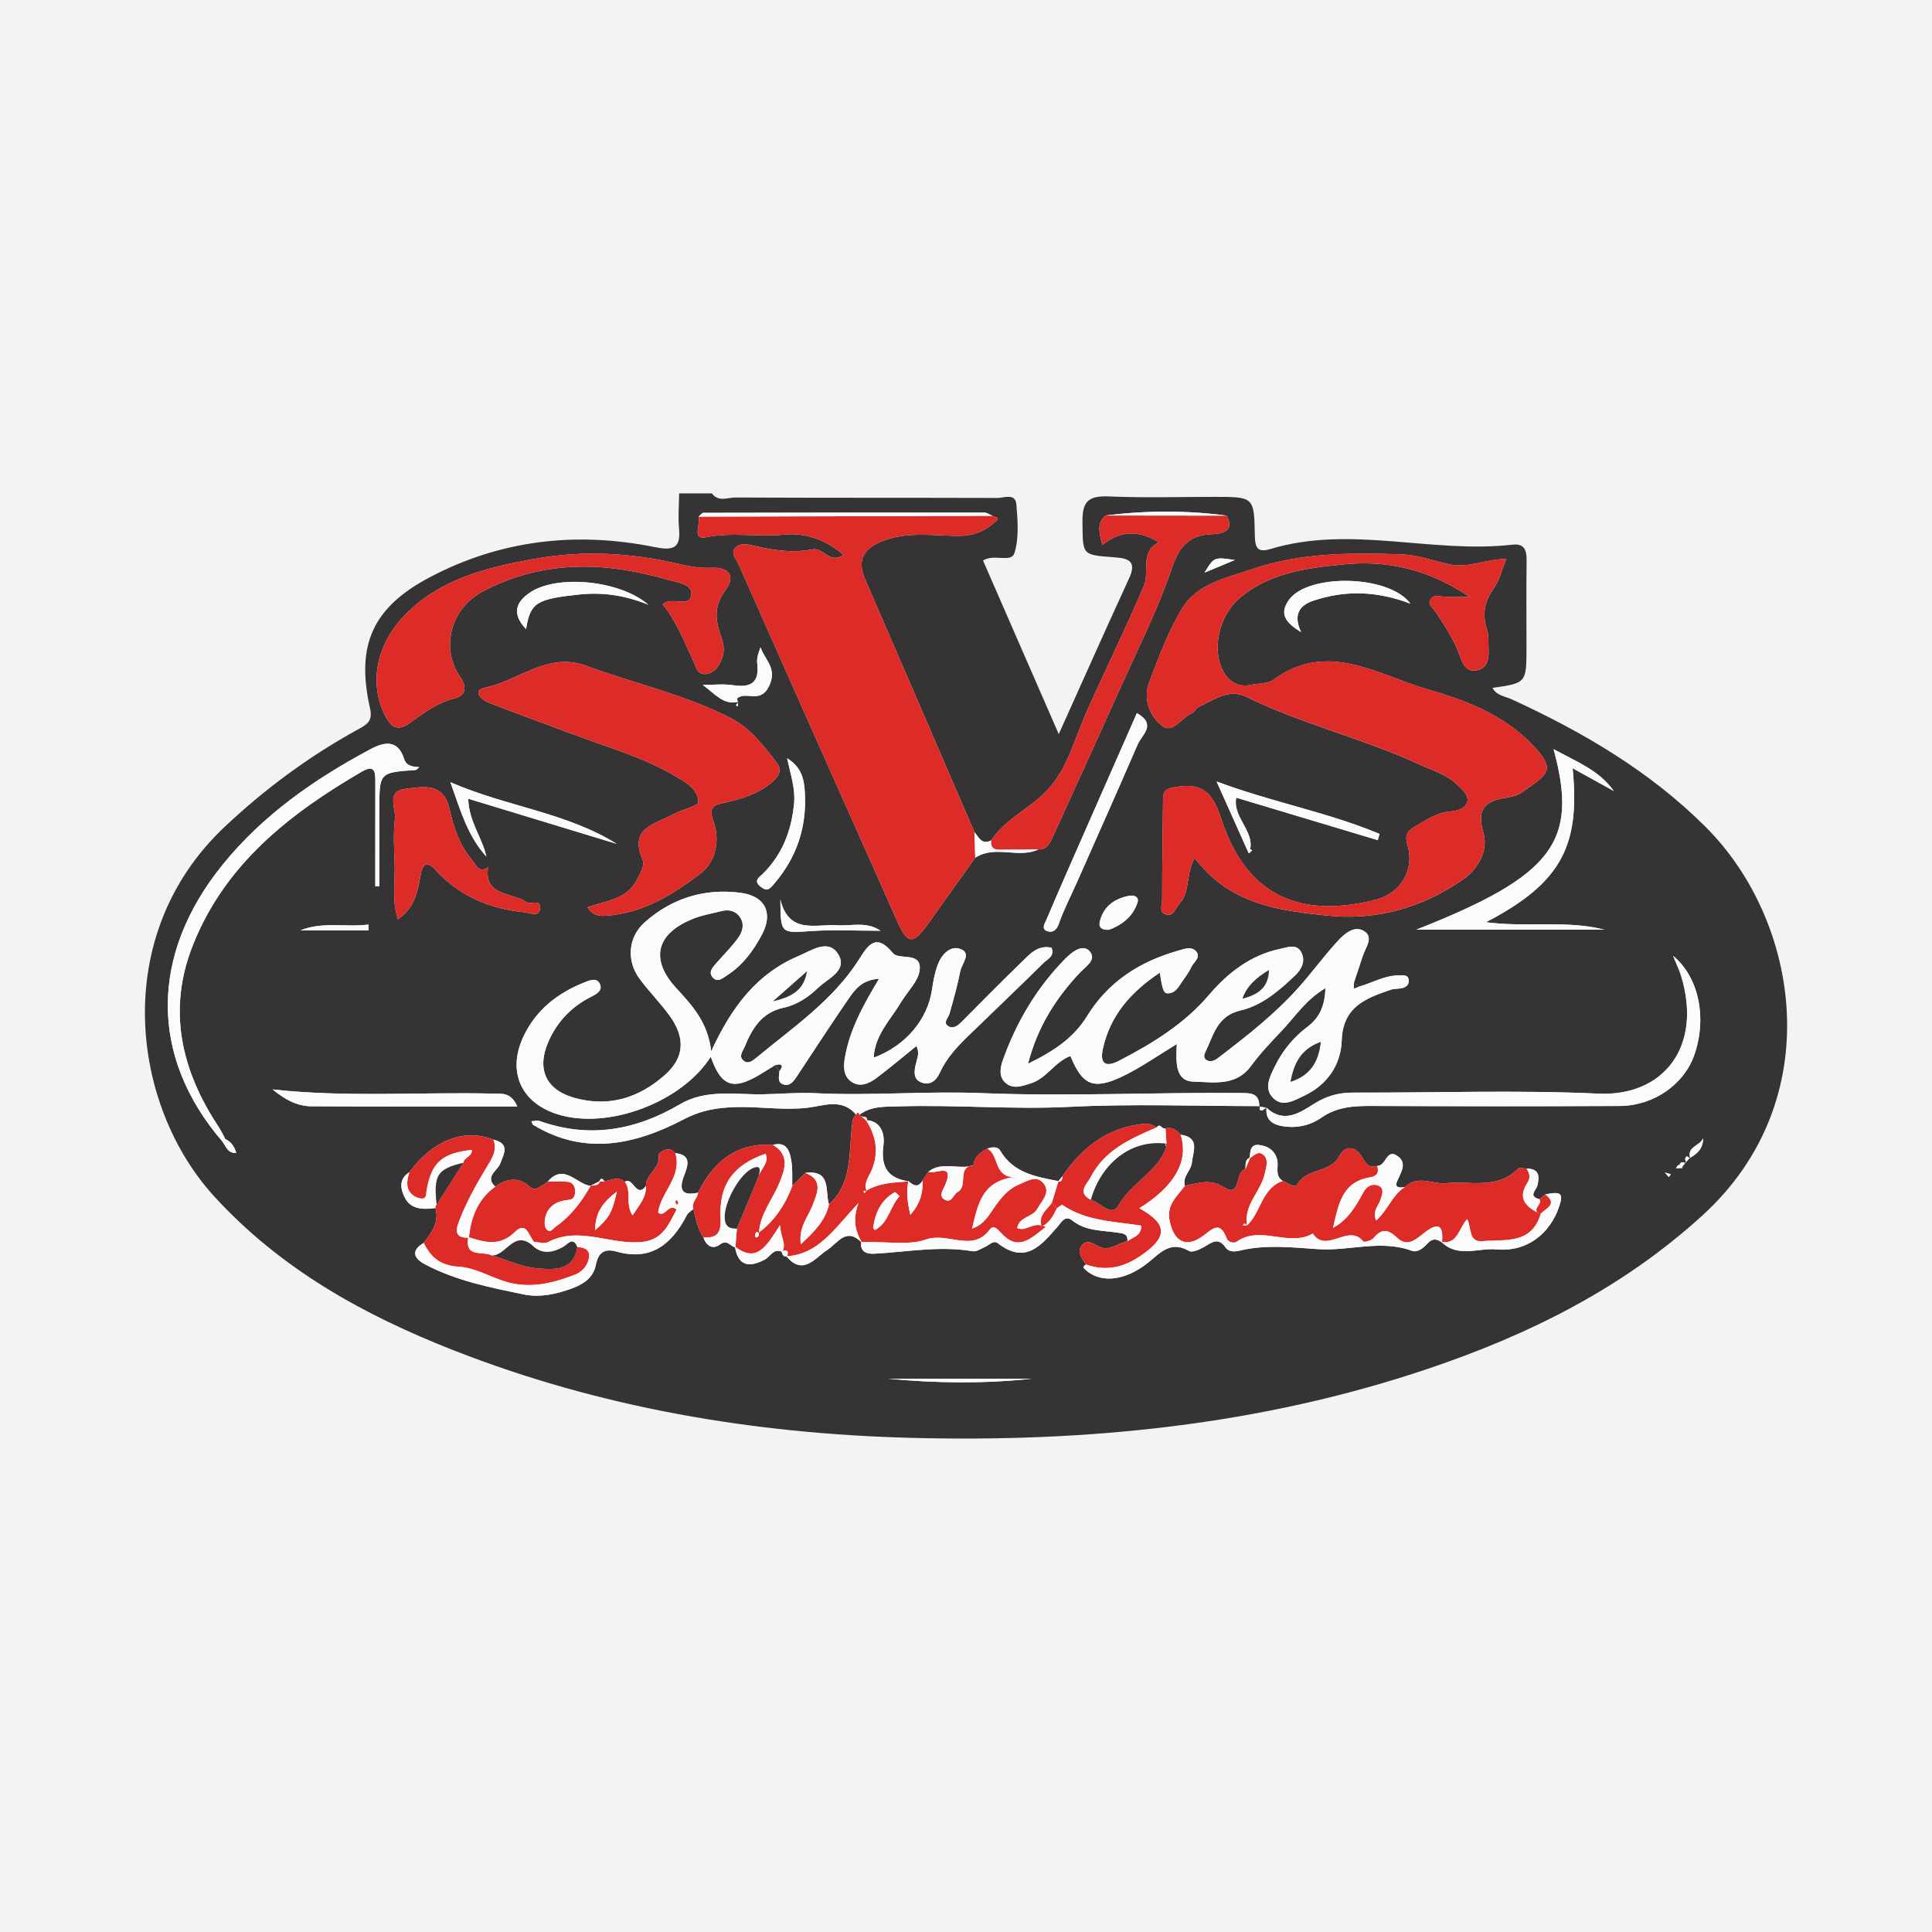 <?xml version="1.0" encoding="utf-8"?>
<!-- Generator: Adobe Illustrator 17.0.0, SVG Export Plug-In . SVG Version: 6.00 Build 0)  -->
<!DOCTYPE svg PUBLIC "-//W3C//DTD SVG 1.1//EN" "http://www.w3.org/Graphics/SVG/1.1/DTD/svg11.dtd">
<svg version="1.1" id="Layer_1" xmlns="http://www.w3.org/2000/svg" xmlns:xlink="http://www.w3.org/1999/xlink" x="0px" y="0px"
	 width="200px" height="200px" viewBox="0 0 200 200" enable-background="new 0 0 200 200" xml:space="preserve">
<rect fill="#F3F3F3" width="200" height="200"/>
<g>
	<path fill="#353334" d="M70.305,51.078c1.13,0,2.261,0,3.391,0c0.672,0.917,1.637,0.419,2.44,0.423
		c9.039,0.043,18.078,0.017,27.117,0.046c0.7,0.002,1.864-0.543,1.963,0.69c0.135,1.667,0.283,3.46-0.198,5.005
		c-0.333,1.069-2.082,0.045-3.256,0.781c2.538,5.817,5.077,11.639,7.84,17.973c2.595-5.761,4.91-10.973,7.293-16.154
		c0.842-1.83-0.178-2.054-1.592-2.156c-3.383-0.243-3.195-0.261-3.247-3.683c-0.034-2.234,0.758-2.697,2.791-2.611
		c3.625,0.154,7.262,0.043,10.894,0.043c4.043,0,4.086-0.001,4.157,3.942c0.021,1.181,0.179,1.892,1.571,1.469
		c8.321-2.528,16.745,0.493,25.096-0.462c1.223-0.14,1.483,0.551,1.469,1.621c-0.04,2.986-0.013,5.972-0.013,8.958
		c0,3.746,0,3.746-3.522,4.247c0.441,0.812,1.312,0.868,1.996,1.183c7.363,3.389,14.263,7.414,20.078,13.216
		c9.765,9.744,12.737,28.273-0.304,40.18c-8.304,7.582-17.992,12.378-28.442,15.904c-17.402,5.872-35.405,7.635-53.639,7.149
		c-16.208-0.432-32.058-3.111-47.232-9.06c-9.312-3.651-17.913-8.416-24.782-15.934c-8.629-9.443-10.834-27.01,1.067-38.239
		c4.206-3.968,8.774-7.327,13.812-10.097c0.879-0.483,1.559-0.825,1.256-2.167c-1.478-6.544,0.234-10.444,6.168-13.58
		C51.8,55.897,59.627,55,67.712,56.623c1.845,0.37,2.793,0.261,2.581-1.922C70.178,53.505,70.293,52.286,70.305,51.078z
		 M174.537,120.41c-0.172-0.029-0.407-0.142-0.504-0.07c-0.333,0.248-0.042,0.444,0.122,0.637c-0.049-0.227-0.119-0.461-0.415-0.357
		c-0.105,0.037-0.161,0.213-0.24,0.326c0.189-0.011,0.378-0.022,0.556-0.042c0.138-0.181,0.275-0.363,0.41-0.546
		c0.156-0.165,0.312-0.33,0.469-0.495c0.801-0.434,1.388-1.019,1.363-2.027c-0.289,0.794-1.72,0.838-1.318,2.091
		c-0.173-0.021-0.326-0.429-0.504-0.062C174.409,120.004,174.512,120.226,174.537,120.41z M172.321,121.367
		c0.004-0.006,0.007-0.013,0.009-0.015c0.139,0.167,0.279,0.334,0.418,0.502c0.072-0.095,0.145-0.191,0.217-0.286
		C172.75,121.5,172.535,121.434,172.321,121.367z M62.029,122.309l0.073-0.05c-0.342,0.178-0.684,0.355-1.026,0.533l0.057-0.025
		c-1.472-0.185-2.734-2.391-4.426-0.459c0,0,0.063-0.042,0.063-0.042c-0.135,0.11-0.271,0.22-0.406,0.33
		c-0.523,0.153-0.828,0.885-1.636,0.16c-1.026-0.921-2.325-0.779-3.461,0.087c-1.119-1.059,0.222-1.629,0.51-2.381
		c0.402-1.048,1.03-2.066-0.694-2.484c-3.01-1.211-6.291,0.061-8.708,3.378c-1.168,0.708-0.884,1.825-0.45,2.658
		c0.637,1.221,1.929,1.205,3.156,1.039c0.409,1.48-0.406,2.547-1.22,3.614c-1.432,0.85-0.947,1.643,0.162,2.229
		c3.196,1.69,6.716,2.387,10.209,3.104c1.683,0.345,3.372-0.03,4.979-0.625c1.172-0.434,2.203-1.087,2.468-2.421
		c0.252-1.265,0.85-1.756,2.166-1.386c3.572,1.005,5.719-0.794,7.252-3.769c0.136-0.264,0.45-0.438,0.681-0.653
		c0.244,1.021,0.428,2.063,1.04,2.955c0.302,0.895,0.98,1.278,1.716,0.724c0.777-0.586,1.067,0.245,1.597,0.291l-0.053-0.078
		c0.325,2.059,1.499,2.192,3.089,1.354c0.584-0.308,0.9-1.21,1.802-0.801l-0.045-0.057c0.038,0.319,0.154,0.562,0.534,0.548
		l-0.047-0.033c1.721,2.066,2.957,0.169,4.19-0.629c1.161-0.751,1.974-2.426,3.611-0.79c0,0-0.06-0.045-0.06-0.045
		c-0.136,1.09,0.682,1.235,1.388,1.196c3.382-0.185,6.746-0.838,10.157-0.252c0.4,0.069,0.882-0.284,1.313-0.472
		c0.423-0.185,0.837-0.713,1.302-0.351c2.879,2.243,4.508,0.174,6.188-1.745c0.412-0.47,0.763-1.213,1.525-0.604
		c1.361,1.087,3.007,0.998,4.578,1.233c0.559,0.084,1.179,0.062,1.106,0.905c-0.979,0.166-1.861,1.082-2.907,0.561
		c-0.681-0.34-1.354-0.841-1.879-0.05c-0.432,0.651,0.118,1.317,0.505,1.899c-0.068,0.044-0.15,0.075-0.199,0.134
		c-0.042,0.051-0.084,0.168-0.059,0.196c1.452,1.621,4.148,1.516,6.69-0.536c1.314-1.06,2.332-2.29,4.232-1.199
		c0.336,0.193,1.092-0.152,1.557-0.419c0.787-0.452,1.457-1.055,2.22,0.056c0.359,0.523,0.997,0.437,1.564,0.304
		c2.651-0.624,5.407-0.305,8-0.13c3.247,0.219,6.501-1.019,9.713,0.168c0.615,0.227,1.227-0.317,1.667-0.792
		c0.497-0.537,0.958-0.434,1.461-0.064l-0.043-0.047c1.693,1.655,3.798,0.586,5.687,0.76c3.115,0.286,5.55-1.592,6.507-4.502
		c0.428-1.302,0.156-1.524-1.46-1.189c-0.202,0.164-0.404,0.328-0.605,0.493c-1.197-0.303-0.334-0.922-0.21-1.416
		c0.248-0.989,0.164-1.749-1.118-1.754c-0.305,0.001-0.745-0.131-0.893,0.022c-2.126,2.189-5.014,1.229-7.472,1.492
		c-1.344,0.143-2.871-0.901-4.233,0.401c-0.487,0.078-1.117,0.127-0.805-0.603c0.412-0.961,1.128-1.946-0.075-2.684
		c-1.035-0.635-1.089,1.129-1.991,1.097c-0.923,0.275-1.218-0.338-1.623-1.002c-0.68-1.114-1.744-1.083-2.285-0.034
		c-0.941,1.827-3.366,1.216-4.349,2.943c-0.272,0.479-1.005-0.165-1.512-0.35c-0.866-0.549-0.409-1.437-0.573-2.169
		c-0.222-0.988-1.018-1.48-1.921-1.558c-0.896-0.077-0.885,0.731-0.924,1.378l0.049-0.076c-0.599,0.226-0.452,0.76-0.502,1.213
		c-1.115,0.236-0.418,2.999-2.182,1.884c-1.518-0.96-2.721-0.423-4.087-0.172c-0.274-0.962,0.653-1.567,0.729-2.391
		c0.104-1.121,0.895-2.61-1.163-2.894c-0.404-0.505-0.892-0.809-1.571-0.662c-0.325,0.192-0.544-0.615-0.903-0.095
		c-0.41-0.234-0.778-0.43-1.325-0.376c-3.756,0.367-6.387,2.438-8.442,5.426c-0.148,0.187-0.297,0.373-0.445,0.56
		c0,0,0.041-0.049,0.041-0.049c-2.332-0.451-4.681-0.837-6.046-3.179c-0.238-0.409-0.837-0.364-1.313-0.186
		c-0.735,0.37-1.351,0.84-1.452,1.74c-1.516,0.482-3.233-0.472-4.659,0.651c-0.2,0.303-0.399,0.607-0.599,0.91
		c-0.468,0.8-0.969,0.524-1.477,0.046l0.055,0.043c-2.238-0.326-2.927-1.536-2.625-3.791c0.125-0.93-0.131-2.468-1.807-2.546
		l0.073,0.066c0.109-0.507-0.327-0.367-0.558-0.471c-0.098-0.008-0.166-0.058-0.204-0.148c1.212-0.928,2.675-0.831,4.054-0.874
		c5.898-0.182,11.785,0.347,17.703,0.05c6.547-0.329,13.124-0.076,19.688-0.076c0.074,0.152-0.143,0.493,0.237,0.433
		c0.168-0.026,0.312-0.203,0.466-0.311c-0.12,1.116,0.396,1.701,1.485,1.92c1.518,0.305,2.998-0.011,4.166-0.829
		c1.655-1.158,3.396-1.236,5.27-1.228c8.545,0.034,17.091,0.044,25.636,0.001c3.51-0.018,6.636-2.214,7.706-5.226
		c1.345-3.785,0.544-8.069-2.179-10.319c0.356,0.874,0.634,1.432,0.816,2.021c2.285,7.378-1.811,12.559-8.538,12.248
		c-8.447-0.39-16.925-0.079-25.39-0.108c-1.5-0.005-2.772,0.35-4.074,1.173c-1.465,0.927-3.134,2.06-4.906,0.403
		c-0.248-0.043-0.496-0.086-0.744-0.129c0.021-1.417-0.892-1.396-1.961-1.406c-8.932-0.078-17.86,0.372-26.797,0.013
		c-5.734-0.23-11.479,0.293-17.227,0.006c-1.8-0.09-3.635,0.089-5.438,0.116c-2.819,0.041-5.861-0.549-8.526,1.02
		c-4.612,2.714-9.423,3.583-14.574,1.737c-0.223-0.08-0.509,0.016-0.83,0.033c0.112,0.233,0.126,0.334,0.18,0.367
		c5.323,3.228,10.541,2.077,15.605-0.571c1.789-0.935,3.467-1.221,5.48-1.266c2.44-0.054,4.861,0.356,7.338,0.07
		c1.563-0.18,3.58-1.04,5.005,0.719c-0.4,0.361-0.375,0.852-0.43,1.331c-0.32,2.792,0.025,5.786-2.375,7.959
		c-0.424-1.377,0.29-3.603-2.435-3.264c-0.453,0.452-0.906,0.903-1.359,1.355c-0.024-0.863,0.045-1.742-0.096-2.586
		c-0.169-1.004-0.459-2.047-1.907-1.673c-3.796-0.244-6.153,1.762-7.753,4.954c-1.696,0.373-2.006-0.308-1.435-1.796
		c0.382-0.995,0.807-2.111-0.926-2.301c-0.719-0.932-1.753,0.048-1.727,0.196c0.242,1.393-1.35,1.978-1.304,3.22
		c-1.03,1.315-1.312-1.011-2.187-0.449c-0.693-0.605-1.41-0.18-2.12-0.049C62.371,121.96,62.191,121.92,62.029,122.309z
		 M76.395,72.65c0.148,0.163-0.482,0.304-0.014,0.477c0.005-0.158,0.01-0.315,0.015-0.473c-0.029-0.075-0.071-0.148-0.084-0.226
		c-0.009-0.055,0.001-0.144,0.038-0.172c0.931-0.704,2.354,0.599,3.242-1.189c0.936-1.884-0.433-2.743-0.858-4.054
		c-0.215,0.552-0.411,1.108-0.347,1.632c0.244,1.977-0.604,2.578-2.486,2.289c-1.028-0.158-2.1-0.028-3.152-0.028
		C73.967,71.771,74.869,73.022,76.395,72.65z M129.277,88.352c0.117-0.109,0.234-0.218,0.352-0.327
		c-0.068-0.04-0.135-0.079-0.203-0.119c-0.048,0.153-0.096,0.306-0.144,0.458c0.883-2.183-1.715-3.605-1.309-5.79
		c4.938,1.483,9.796,2.942,14.655,4.4c0.06-0.215,0.121-0.43,0.181-0.646c-5.368-2.251-11.123-3.276-16.869-5.43
		C127.183,83.674,128.231,86.014,129.277,88.352z M50.599,89.73c-1.035,0.746-1.277-0.154-1.786-0.765
		c-1.267-1.522-1.862-3.352-2.275-5.186c-0.635-2.816-2.699-2.342-4.537-2.124c-2.093,0.249-0.987,2.02-1.115,3.103
		c-0.178,1.513-0.096,3.064-0.032,4.595c0.078,1.877-0.318,3.796,0.335,5.816c1.694-1.163,2.046-2.795,2.32-4.432
		c0.197-1.177,0.565-1.776,1.594-0.658c2.472,2.684,5.557,3.989,9.143,4.356c0.644,0.066,1.485,0.49,1.637-0.252
		c0.249-1.212-0.982-0.508-1.387-0.795c-1.472-1.046-4.486-0.549-3.957-3.713L50.599,89.73z M22.993,118.136
		c0.394,0.47,0.528,1.266,1.467,1.219c-0.215-0.701-0.546-1.171-1.134-1.435c-0.226-0.418-0.422-0.857-0.684-1.252
		c-3.879-5.844-5.339-12.088-2.684-18.801c3.321-8.399,10.01-13.633,17.523-18.001c1.427-0.83,1.375,0.248,1.374,1.194
		c-0.006,3.564-0.002,7.129-0.002,10.693c0.139-0.001,0.277-0.002,0.416-0.002c0-2.651,0-5.301,0-7.952c0-3.83,0-3.828,3.743-4.088
		c0.122-0.008,0.232-0.177,0.385-0.3c-0.68-0.043-1.325-0.099-1.565-0.858c-0.652-2.056-2.105-1.732-3.464-1.006
		c-5.803,3.099-11.155,6.811-15.334,11.983C15.487,98.87,15.491,109.39,22.993,118.136z M102.597,87.002
		c-0.964,0.498-1.27-0.329-1.724-0.857c-1.581-3.661-3.16-7.323-4.742-10.983c-2.191-5.067-4.38-10.135-6.577-15.2
		c-0.94-2.166,0.031-3.322,2.026-4.037c2.517-0.901,5.11-0.462,7.665-0.451c1.583,0.007,2.813-0.54,3.885-1.552
		c0.445-0.421-0.218-0.365-0.383-0.522c-0.279-0.116-0.557-0.332-0.836-0.333c-9.7-0.011-19.401-0.003-29.101,0.022
		c-0.161,0-0.321,0.255-0.482,0.391c0.23,0.757-0.764,2.443,0.764,2.134c2.714-0.548,5.389,0.007,8.084-0.272
		c2.137-0.221,4.315,0.513,6.136,2.099c-1.452,1.013-2.042-0.811-3.247-0.569c-2.028,0.407-4.083,0.086-6.086-0.388
		c-0.661-0.157-1.365-0.272-1.827,0.176c-0.595,0.576,0.05,1.186,0.292,1.732c5.48,12.351,10.967,24.7,16.471,37.041
		c1.048,2.348,1.631,2.36,3.158,0.201c1.618-2.287,3.256-4.56,4.885-6.839c2.037-1.361,4.447,0.114,6.535-0.862
		c0.902,0.013,1.194-0.645,1.501-1.324c2.401-5.3,4.83-10.586,7.214-15.894c1.729-3.85,3.656-7.64,5.001-11.623
		c0.776-2.299,1.623-3.665,4.188-3.793c0.637-0.032,2.59-0.049,1.578-1.923c-4.171-0.556-8.343-0.536-12.516-0.015
		c-0.994,0.837-0.626,1.837-0.353,3.065c1.912-1.549,3.824-1.541,5.856-0.286c-2.013,1.011-0.916,3.013-1.548,4.506
		c-1.883,4.45-4.028,8.773-5.989,13.182c-1.207,2.713-1.882,5.685-3.987,7.948C106.651,83.699,104.088,84.752,102.597,87.002z
		 M140.725,102.122c-0.188-0.139-0.377-0.279-0.565-0.418c0.305-0.913,0.621-1.823,0.913-2.74c0.276-0.869,1.19-1.944,0.111-2.588
		c-1.001-0.598-2.028,0.306-2.718,1.059c-1.414,1.543-2.652,3.248-4.048,4.809c-2.426,2.714-5.283,4.953-8.162,7.158
		c-0.378,0.289-0.798,0.613-1.311,0.369c-0.348-0.166-0.336-0.524-0.186-0.826c0.862-1.744,1.2-3.778,3.675-4.349
		c2.218-0.511,3.99-2.052,5.635-3.616c0.675-0.642,1.109-1.512,0.639-2.402c-0.486-0.919-1.443-0.505-2.17-0.353
		c-3.059,0.638-5.41,2.461-7.38,4.77c-2.571,3.014-5.839,5.018-9.296,6.808c-1.515,0.785-2.007,0.205-1.696-1.22
		c0.755-3.458,2.891-5.893,5.903-7.896c0.252,1.717,0.394,2.125,0.764,2.141c0.767,0.033,1.107-0.555,1.464-1.094
		c0.356-0.538,0.77-1.051,1.034-1.631c0.239-0.526,1.081-1.029,0.436-1.668c-0.494-0.49-1.202-0.19-1.835-0.01
		c-3.946,1.121-7.21,3.208-9.388,6.749c-1.398,2.273-3.451,3.646-6.125,4.943c1.007-3.865,2.896-6.78,5.334-9.392
		c0.624-0.669,1.882-1.398,0.986-2.306c-0.721-0.73-1.84,0.197-2.47,0.838c-2.922,2.969-5.018,6.49-6.421,10.398
		c-0.272,0.758-0.543,1.792,0.283,2.475c0.788,0.652,1.692,0.293,2.541,0.032c1.675-0.513,2.514-2.249,4.137-2.841
		c1.241,3.002,2.352,3.537,5.319,2.14c1.91-0.899,3.654-2.15,5.693-3.376c-0.09,1.808-0.197,3.845,1.733,3.884
		c1.984,0.04,4.361,0.542,5.933-1.601c0.951-1.296,2.069-2.477,3.18-3.645c1.391-1.462,2.503-3.228,4.538-4.424
		c-0.05,1.818-0.595,3.043-1.858,3.995c-1.435,1.081-2.572,2.467-3.359,4.068c-0.518,1.054-1.223,2.354-0.131,3.363
		c0.981,0.906,2.161,0.173,3.157-0.3c2.398-1.138,3.797-3.207,3.881-5.728c0.116-3.481,2.495-4.36,5.064-5.235
		c0.373-0.127,0.801-0.084,1.192-0.173c0.426-0.097,0.735-0.37,0.676-0.844c-0.071-0.575-0.562-0.462-0.936-0.47
		C143.391,100.942,142.111,101.726,140.725,102.122z M80.244,110.266c0.149,0.201,0.298,0.402,0.446,0.603
		c-0.034,0.545-0.281,1.229,0.492,1.412c0.635,0.151,0.995-0.385,1.31-0.859c1.782-2.684,3.529-5.392,5.358-8.043
		c0.651-0.944,1.37-1.945,3.153-2.061c-1.663,2.751-3.034,5.273-3.537,8.138c-0.159,0.908-0.177,1.868,0.581,2.458
		c0.896,0.698,1.881,0.281,2.677-0.317c1.403-1.053,2.743-2.19,4.126-3.304c0.395,0.67,0.089,1.279-0.049,1.876
		c-0.175,0.755-0.271,1.545,0.563,1.875c0.899,0.356,1.546-0.166,1.924-0.995c0.683-1.5,1.775-2.679,2.938-3.805
		c2.609-2.524,5.231-5.034,7.819-7.579c0.402-0.395,1.16-0.68,0.806-1.556c-1.429-0.327-2.249,0.666-3.089,1.479
		c-2.086,2.017-4.121,4.085-6.167,6.143c-0.42,0.422-0.917,0.839-1.457,0.479c-0.551-0.367,0.019-0.819,0.143-1.251
		c0.422-1.469,0.833-2.946,1.132-4.444c0.152-0.761,1.196-1.84,0.01-2.278c-1.054-0.389-1.957,0.576-2.348,1.627
		c-0.303,0.817-0.468,1.698-0.593,2.566c-0.451,3.11-2.743,5.848-6.045,7.06c0.133-2.381,1.769-3.948,2.859-5.774
		c0.658-1.102,1.776-2.143,1.905-3.299c0.221-1.976-2.13-0.964-2.789-1.772c-1.769-2.167-2.615-0.699-3.488,0.672
		c-2.707,4.254-6.818,7.028-10.597,10.152c-0.356,0.294-0.825,0.705-1.294,0.38c-0.654-0.454-0.132-1.034,0.061-1.505
		c0.781-1.901,1.755-3.546,4.056-4.035c1.325-0.282,2.543-1.082,3.525-2.041c1.013-0.989,3.164-1.804,2.067-3.53
		c-1.015-1.597-2.816-0.306-4.107,0.24c-4.267,1.802-6.902,5.251-9.012,9.852c-0.352-3.043-2.001-4.777-3.635-6.561
		c-2.696-2.944-2.076-5.574,1.646-7.116c0.957-0.396,2.005-0.58,3.019-0.832c0.753-0.187,1.443-0.087,1.934,0.602
		c0.504,0.708,0.282,1.493-0.101,2.052c-0.675,0.988-1.559,1.832-2.348,2.743c-0.371,0.428-0.843,0.921-0.355,1.469
		c0.513,0.576,1.061,0.045,1.496-0.234c1.606-1.028,2.708-2.543,3.583-4.179c1.217-2.277,0.345-4.029-2.236-4.359
		c-3.704-0.473-7.047,0.561-9.857,3.034c-1.758,1.547-1.957,3.988-0.546,5.894c0.957,1.294,2.104,2.448,3.055,3.746
		c1.724,2.355,1.573,4.412-0.474,6.215c-2.641,2.326-5.679,3.306-9.182,2.391c-3.082-0.805-4.131-2.97-2.84-5.894
		c0.913-2.068,2.4-3.606,4.423-4.622c0.597-0.3,1.278-0.694,0.828-1.437c-0.332-0.548-1.02-0.25-1.548-0.04
		c-2.711,1.081-4.896,2.754-6.221,5.435c-1.813,3.669-0.426,6.994,3.458,8.212c5.206,1.633,12.854-1.238,15.855-5.953
		c1.092,3.115,2.336,3.532,5.226,1.752C79.285,110.855,79.765,110.561,80.244,110.266z M152.127,61.795
		c-1.267,0-1.937,0.044-2.598-0.015c-0.486-0.043-1.054-0.231-1.372,0.159c-0.494,0.605,0.209,1.005,0.482,1.426
		c0.966,1.491,1.952,2.967,2.537,4.66c0.285,0.824,0.699,1.562,1.688,1.368c1.07-0.21,1.287-1.095,1.233-2.06
		c-0.04-0.724,0.058-1.497-0.163-2.163c-0.529-1.595-0.255-2.928,0.715-4.292c0.573-0.805,0.804-1.853,1.284-3.025
		c-2.137,0.025-3.928,1.006-5.936,0.561c-1.616-0.359-3.17-0.968-4.902-1.026c-5.245-0.175-10.486-0.187-15.486,1.535
		c-2.585,0.89-5.637,1.474-7.189,3.989c-1.467,2.376-2.447,5.077-3.449,7.709c-0.672,1.764,0.049,3.578,1.404,4.568
		c1.015,0.742,1.962-0.907,3.002-1.36c0.276-0.12,0.43-0.518,0.705-0.644c1.572-0.72,3.102-1.959,4.958-1.043
		c5.737,2.829,12.011,4.27,17.804,6.949c1.387,0.641,2.897,1.048,4.02,2.155c0.505,0.497,1.242,1.065,1.018,1.799
		c-0.211,0.692-1.054,0.892-1.79,0.961c-1.403,0.131-2.513,0.917-3.676,1.599c-0.793,0.465-1.009,0.912-0.702,1.933
		c0.734,2.442-0.669,4.919-3.251,5.584c-7.502,1.932-13.249-0.098-15.939-8.057c-0.812-2.401-1.554-4.131-4.71-3.612
		c-1.178,0.194-1.405,0.369-1.415,1.334c-0.036,3.465-0.092,6.93-0.096,10.395c-0.001,0.496-0.356,1.227,0.362,1.468
		c0.845,0.284,0.975-0.615,1.387-1.048c1.213-1.276,0.68-3.184,1.616-4.777c1.46,1.851,2.996,3.13,5.075,4.069
		c2.779,1.256,5.588,1.553,8.499,1.873c5.232,0.575,9.943-0.778,14.197-3.719c1.603-1.108,2.656-3.023,2.121-4.851
		c-0.753-2.571,0.282-3.309,2.445-3.637c0.541-0.082,1.132-0.241,1.568-0.551c2.748-1.953,3.66-2.301,0.829-5.14
		c-2.999-3.008-6.741-4.385-10.653-5.522c-5.231-1.52-10.325-5.072-15.935-0.972c-0.588,0.43-1.544,0.35-2.326,0.523
		c-1.183,0.262-2.118-0.237-2.706-1.157c-1.471-2.304-0.608-6.008,1.533-7.824c3.129-2.654,6.991-3.113,10.76-3.491
		C143.52,57.978,147.81,58.868,152.127,61.795z M60.814,93.931c0.55,0.814,1.148,0.913,1.818,0.874
		c3.88-0.228,7.059-2.2,9.968-4.451c1.548-1.198,1.928-3.46,1.263-5.318c-0.571-1.595,0.119-1.702,1.235-1.96
		c1.719-0.398,3.409-0.895,4.794-2.087c0.653-0.563,1.164-1.183,0.519-2.02c-1.366-1.775-2.723-3.589-4.78-4.642
		c-4.755-2.435-9.983-3.571-14.956-5.405c-4.017-1.481-6.98,1.585-10.49,2.266c-1.325,0.257-0.383,1.245,0.388,1.544
		c2.949,1.146,5.923,2.226,8.888,3.331c3.507,1.307,7.133,2.327,10.388,4.248c1.113,0.657,2.422,1.363,2.444,2.715
		c0.007,0.405-1.723,0.781-2.602,1.27c-1.828,1.016-4.627,1.375-3.168,4.703c0.255,0.581-0.235,1.367-0.571,2.038
		C64.896,93.146,62.744,93.216,60.814,93.931z M68.588,62.548c1.418,1.732,2.223,3.825,3.17,5.848
		c0.288,0.616,0.419,1.537,1.405,1.366c0.875-0.152,1.298-0.869,1.599-1.657c0.313-0.82,0.086-1.659-0.166-2.368
		c-0.592-1.668-0.657-3.077,0.493-4.63c1.074-1.451,0.435-2.403-1.415-2.328c-1.145,0.046-2.205-0.12-3.316-0.382
		c-4.954-1.165-9.937-1.461-14.998-0.549c-4.921,0.887-9.713,2.045-13.362,5.731c-2.834,2.862-4.019,6.954-2.027,10.696
		c0.682,1.282,1.458,1.287,2.496,0.535c1.408-1.02,2.777-2.059,4.543-2.499c1.171-0.292,1.394-1.111,0.639-2.213
		c-2.099-3.064-0.959-7.133,2.317-8.866c6.226-3.294,12.673-3.108,19.187-1.21c0.86,0.251,2.57,0.417,2.411,1.549
		C71.363,62.996,69.598,61.691,68.588,62.548z M160.825,77.551c2.624,9.608-0.048,13.101-14.216,18.69c6.952,0,13.217,0,19.482,0
		c-3.913-1.012-7.936-0.206-12.273-0.774c8.068-4.17,9.729-8.182,8.981-15.938c1.51,0.835,2.889,1.597,4.267,2.358
		C165.555,79.758,163.28,78.889,160.825,77.551z M117.692,73.818c-1.895,4.307-3.796,8.621-5.691,12.937
		c-1.227,2.793-2.462,5.583-3.649,8.393c-0.175,0.413-0.693,1.112,0.237,1.29c0.395,0.076,0.794-0.154,1.007-0.771
		c0.509-1.473,1.243-2.869,1.876-4.3c2.111-4.77,4.238-9.534,6.31-14.322C118.21,76.057,119.78,75.024,117.692,73.818z
		 M53.551,114.538c-0.667-1.491-1.597-1.306-2.431-1.327c-7.559-0.188-15.133,0.418-22.903-0.434
		c1.285,1.047,2.541,1.737,4.019,1.745C39.225,114.558,46.214,114.538,53.551,114.538z M63.837,87.355
		c-5.211-3.25-11.322-3.828-17.211-6.378c1.081,3.057,1.838,5.634,3.72,7.688c-0.422-1.956-1.815-3.617-1.876-5.982
		C53.761,84.291,58.799,85.823,63.837,87.355z M146.005,62.486c-2.241-3.014-10.606-3.127-12.57-0.39
		c-1.064,1.482-0.31,2.388,1.252,3.338c-0.872-1.853-0.099-2.787,1.241-3.24C139.186,61.093,142.458,61.147,146.005,62.486z
		 M81.481,78.488c0.374,1.757,0.867,3.157,0.724,4.672c-0.265,2.817-1.204,5.282-3.244,7.302c-0.313,0.31-1.035,0.699-0.22,1.329
		c0.686,0.53,0.891,0.288,1.423-0.334c2.312-2.703,3.34-5.806,3.159-9.296C83.256,80.882,83.106,79.49,81.481,78.488z
		 M54.456,65.124c0.438-2.75,1.112-3.099,5.356-3.567c2.376-0.262,4.649-0.02,7.299,1.039c-2.996-2.57-9.45-3.116-12.202-1.286
		C53.426,62.297,52.916,63.491,54.456,65.124z M80.783,93.133c0.035,3.554,0.029,3.461,3.208,3.249
		c2.345-0.156,4.709-0.031,7.162-0.031c-1.445-0.992-2.975-0.474-4.423-0.569C84.447,95.634,81.685,96.771,80.783,93.133z
		 M114.818,96.245c1.283-0.481,2.429-1.313,2.923-2.772c0.227-0.668-0.365-0.832-0.865-0.736c-1.522,0.292-2.652,1.103-3.028,2.681
		C113.706,96.014,114.075,96.303,114.818,96.245z M38.15,96.314c-0.003-0.202-0.006-0.404-0.009-0.605
		c-2.344,0.312-4.746-0.336-7.046,0.605C33.447,96.314,35.798,96.314,38.15,96.314z M91.98,142.727
		c4.935,0.469,9.871,0.524,14.806,0C101.851,142.727,96.916,142.727,91.98,142.727z M127.83,57.972
		c-2.15-0.315-2.15-0.315-3.141,1.309C125.897,58.778,126.864,58.375,127.83,57.972z"/>
	<path fill="#DD2B28" d="M152.127,61.795c-4.317-2.927-8.607-3.817-13.053-3.372c-3.769,0.378-7.631,0.837-10.76,3.491
		c-2.14,1.816-3.003,5.52-1.533,7.824c0.588,0.92,1.523,1.419,2.706,1.157c0.782-0.173,1.738-0.093,2.326-0.523
		c5.61-4.099,10.705-0.548,15.935,0.972c3.913,1.137,7.654,2.515,10.653,5.522c2.831,2.839,1.919,3.188-0.829,5.14
		c-0.436,0.31-1.027,0.469-1.568,0.551c-2.163,0.328-3.198,1.066-2.445,3.637c0.536,1.828-0.518,3.743-2.121,4.851
		c-4.254,2.941-8.964,4.294-14.197,3.719c-2.91-0.32-5.72-0.617-8.499-1.873c-2.078-0.939-3.614-2.218-5.075-4.069
		c-0.936,1.593-0.403,3.501-1.616,4.777c-0.411,0.433-0.542,1.332-1.387,1.048c-0.718-0.242-0.363-0.972-0.362-1.468
		c0.004-3.465,0.06-6.93,0.096-10.395c0.01-0.964,0.237-1.14,1.415-1.334c3.155-0.519,3.898,1.211,4.71,3.612
		c2.69,7.958,8.437,9.989,15.939,8.057c2.582-0.665,3.985-3.142,3.251-5.584c-0.307-1.021-0.092-1.468,0.702-1.933
		c1.163-0.681,2.273-1.468,3.676-1.599c0.736-0.069,1.579-0.269,1.79-0.961c0.224-0.734-0.513-1.301-1.018-1.799
		c-1.122-1.106-2.633-1.513-4.02-2.155c-5.793-2.68-12.067-4.12-17.804-6.949c-1.856-0.915-3.386,0.324-4.958,1.043
		c-0.276,0.126-0.429,0.524-0.705,0.644c-1.04,0.453-1.987,2.102-3.002,1.36c-1.355-0.991-2.076-2.804-1.404-4.568
		c1.002-2.631,1.982-5.332,3.449-7.709c1.553-2.515,4.605-3.099,7.189-3.989c4.999-1.722,10.241-1.709,15.486-1.535
		c1.731,0.058,3.285,0.667,4.902,1.026c2.009,0.446,3.799-0.536,5.936-0.561c-0.48,1.172-0.711,2.22-1.284,3.025
		c-0.97,1.363-1.245,2.697-0.715,4.292c0.221,0.666,0.123,1.438,0.163,2.163c0.053,0.965-0.164,1.85-1.233,2.06
		c-0.989,0.194-1.403-0.544-1.688-1.368c-0.586-1.693-1.571-3.17-2.537-4.66c-0.273-0.421-0.976-0.821-0.482-1.426
		c0.318-0.389,0.886-0.202,1.372-0.159C150.19,61.84,150.86,61.795,152.127,61.795z"/>
	<path fill="#DD2B28" d="M102.747,53.399c0.165,0.157,0.828,0.102,0.383,0.522c-1.072,1.012-2.302,1.559-3.885,1.552
		c-2.554-0.011-5.148-0.45-7.665,0.451c-1.995,0.715-2.966,1.871-2.026,4.037c2.197,5.065,4.386,10.133,6.577,15.2
		c1.582,3.66,3.162,7.322,4.742,10.983c0.029,0.884,0.057,1.768,0.086,2.652c-1.629,2.279-3.267,4.552-4.886,6.838
		c-1.528,2.159-2.111,2.147-3.158-0.201C87.41,83.093,81.923,70.744,76.443,58.393c-0.242-0.546-0.888-1.156-0.292-1.732
		c0.462-0.448,1.167-0.333,1.827-0.176c2.003,0.475,4.058,0.795,6.086,0.388c1.205-0.242,1.795,1.582,3.247,0.569
		c-1.821-1.586-3.999-2.32-6.136-2.099c-2.695,0.279-5.369-0.277-8.084,0.272c-1.528,0.309-0.535-1.377-0.764-2.134
		C82.467,53.453,92.607,53.426,102.747,53.399z"/>
	<path fill="#FBFBFB" d="M80.244,110.266c-0.479,0.295-0.959,0.589-1.438,0.884c-2.89,1.78-4.134,1.363-5.226-1.752
		c-3.001,4.715-10.649,7.586-15.855,5.953c-3.884-1.219-5.272-4.543-3.458-8.212c1.325-2.681,3.509-4.354,6.221-5.435
		c0.528-0.21,1.216-0.508,1.548,0.04c0.45,0.743-0.231,1.137-0.828,1.437c-2.023,1.016-3.51,2.554-4.423,4.622
		c-1.292,2.924-0.243,5.088,2.84,5.894c3.503,0.915,6.541-0.065,9.182-2.391c2.047-1.803,2.198-3.86,0.474-6.215
		c-0.951-1.298-2.097-2.452-3.055-3.746c-1.411-1.906-1.212-4.347,0.546-5.894c2.81-2.473,6.153-3.506,9.857-3.034
		c2.581,0.329,3.453,2.081,2.236,4.359c-0.875,1.637-1.977,3.151-3.583,4.179c-0.435,0.278-0.983,0.81-1.496,0.234
		c-0.488-0.548-0.016-1.041,0.355-1.469c0.789-0.911,1.673-1.755,2.348-2.743c0.382-0.559,0.605-1.345,0.101-2.052
		c-0.491-0.689-1.181-0.789-1.934-0.602c-1.014,0.252-2.062,0.435-3.019,0.832c-3.722,1.541-4.343,4.172-1.646,7.116
		c1.633,1.783,3.283,3.517,3.635,6.561c2.111-4.601,4.745-8.05,9.012-9.852c1.291-0.545,3.093-1.837,4.107-0.24
		c1.097,1.726-1.054,2.541-2.067,3.53c-0.982,0.959-2.2,1.759-3.525,2.041c-2.301,0.489-3.275,2.134-4.056,4.035
		c-0.194,0.471-0.715,1.051-0.061,1.505c0.469,0.325,0.937-0.085,1.294-0.38c3.779-3.124,7.89-5.897,10.597-10.152
		c0.873-1.372,1.719-2.84,3.488-0.672c0.66,0.808,3.01-0.203,2.789,1.772c-0.129,1.156-1.247,2.198-1.905,3.299
		c-1.091,1.826-2.726,3.393-2.859,5.774c3.303-1.211,5.594-3.95,6.045-7.06c0.126-0.867,0.29-1.749,0.593-2.566
		c0.39-1.051,1.293-2.016,2.348-1.627c1.186,0.437,0.142,1.517-0.01,2.278c-0.299,1.497-0.71,2.975-1.132,4.444
		c-0.124,0.431-0.694,0.883-0.143,1.251c0.54,0.36,1.038-0.057,1.457-0.479c2.045-2.058,4.081-4.127,6.167-6.143
		c0.841-0.813,1.661-1.806,3.089-1.479c0.354,0.875-0.405,1.161-0.806,1.556c-2.588,2.545-5.211,5.055-7.819,7.579
		c-1.163,1.126-2.256,2.305-2.938,3.805c-0.378,0.83-1.025,1.351-1.924,0.995c-0.834-0.331-0.737-1.12-0.563-1.875
		c0.138-0.597,0.445-1.206,0.049-1.876c-1.383,1.115-2.723,2.251-4.126,3.304c-0.797,0.598-1.781,1.016-2.677,0.317
		c-0.757-0.59-0.74-1.55-0.581-2.458c0.502-2.866,1.874-5.387,3.537-8.138c-1.784,0.116-2.502,1.117-3.153,2.061
		c-1.829,2.651-3.576,5.359-5.358,8.043c-0.315,0.474-0.675,1.009-1.31,0.859c-0.772-0.183-0.526-0.867-0.492-1.412
		C81.176,110.199,80.841,110.136,80.244,110.266z M80.024,103.649c2.257-0.509,3.222-1.359,3.515-3.102
		C82.469,101.492,81.504,102.343,80.024,103.649z"/>
	<path fill="#FBFBFB" d="M140.725,102.122c1.386-0.395,2.666-1.18,4.167-1.149c0.374,0.008,0.865-0.105,0.936,0.47
		c0.058,0.474-0.25,0.747-0.676,0.844c-0.391,0.089-0.818,0.046-1.192,0.173c-2.569,0.874-4.948,1.754-5.064,5.235
		c-0.084,2.521-1.484,4.589-3.881,5.728c-0.996,0.473-2.176,1.207-3.157,0.3c-1.092-1.009-0.387-2.309,0.131-3.363
		c0.787-1.602,1.925-2.987,3.359-4.068c1.262-0.951,1.808-2.177,1.858-3.995c-2.035,1.196-3.147,2.962-4.538,4.424
		c-1.111,1.168-2.229,2.349-3.18,3.645c-1.572,2.143-3.949,1.641-5.933,1.601c-1.931-0.039-1.824-2.076-1.733-3.884
		c-2.039,1.226-3.783,2.477-5.693,3.376c-2.967,1.397-4.078,0.862-5.321-2.143c-1.621,0.595-2.461,2.331-4.136,2.844
		c-0.85,0.26-1.754,0.62-2.541-0.032c-0.826-0.684-0.555-1.717-0.283-2.475c1.402-3.908,3.499-7.429,6.421-10.398
		c0.63-0.64,1.749-1.568,2.47-0.838c0.897,0.908-0.362,1.637-0.986,2.306c-2.438,2.612-4.326,5.527-5.334,9.392
		c2.674-1.297,4.728-2.67,6.125-4.943c2.178-3.542,5.442-5.629,9.388-6.749c0.633-0.18,1.341-0.48,1.835,0.01
		c0.644,0.639-0.197,1.143-0.436,1.668c-0.264,0.58-0.678,1.094-1.034,1.631c-0.357,0.539-0.697,1.127-1.464,1.094
		c-0.37-0.016-0.512-0.424-0.764-2.141c-3.013,2.003-5.148,4.438-5.903,7.896c-0.311,1.424,0.18,2.005,1.696,1.22
		c3.457-1.79,6.725-3.794,9.296-6.808c1.969-2.308,4.321-4.131,7.38-4.77c0.726-0.152,1.684-0.566,2.17,0.353
		c0.47,0.89,0.036,1.76-0.639,2.402c-1.645,1.565-3.417,3.105-5.635,3.616c-2.475,0.57-2.813,2.605-3.675,4.349
		c-0.15,0.303-0.162,0.661,0.186,0.826c0.513,0.244,0.933-0.08,1.311-0.369c2.88-2.204,5.736-4.444,8.162-7.158
		c1.396-1.561,2.633-3.266,4.048-4.809c0.69-0.753,1.717-1.656,2.718-1.059c1.08,0.645,0.165,1.72-0.111,2.588
		c-0.292,0.917-0.607,1.827-0.913,2.74c-0.002,0.209-0.004,0.417-0.007,0.626C140.344,102.26,140.534,102.191,140.725,102.122z
		 M133.583,111.997c1.91-0.614,2.912-1.886,3.143-4.142C134.498,108.665,133.939,110.257,133.583,111.997z M128.613,103.385
		c1.481-0.395,2.689-1.023,2.757-2.972C130.043,101.205,129.081,102.06,128.613,103.385z"/>
	<path fill="#DD2B28" d="M60.814,93.931c1.93-0.715,4.082-0.785,5.139-2.894c0.336-0.671,0.826-1.457,0.571-2.038
		c-1.459-3.327,1.34-3.687,3.168-4.703c0.879-0.489,2.608-0.865,2.602-1.27c-0.022-1.352-1.331-2.058-2.444-2.715
		c-3.255-1.92-6.881-2.941-10.388-4.248c-2.965-1.105-5.939-2.185-8.888-3.331c-0.771-0.3-1.713-1.288-0.388-1.544
		c3.51-0.681,6.474-3.746,10.49-2.266c4.973,1.833,10.201,2.97,14.956,5.405c2.057,1.053,3.413,2.867,4.78,4.642
		c0.644,0.837,0.134,1.457-0.519,2.02c-1.384,1.192-3.075,1.69-4.794,2.087c-1.116,0.258-1.806,0.365-1.235,1.96
		c0.665,1.859,0.286,4.121-1.263,5.318c-2.909,2.25-6.087,4.222-9.968,4.451C61.961,94.844,61.364,94.745,60.814,93.931z"/>
	<path fill="#DD2B28" d="M122.654,122.751c1.366-0.251,2.569-0.788,4.087,0.172c1.764,1.116,1.067-1.648,2.182-1.884
		c0.167-0.404,0.334-0.808,0.502-1.212c0,0-0.049,0.076-0.049,0.076c0.447-0.301,0.911-0.844,1.453-0.315
		c0.522,0.509,0.247,1.186,0.124,1.817c-0.374,1.916-2.266,3.322-1.847,5.494c-0.144-0.088-0.257-0.443-0.44-0.048
		c0.139,0.004,0.278,0.008,0.417,0.012c1.473-1.347,1.502-3.857,3.711-4.612c0.508,0.185,1.24,0.829,1.512,0.35
		c0.983-1.727,3.408-1.116,4.349-2.943c0.541-1.05,1.605-1.08,2.285,0.034c0.405,0.664,0.7,1.277,1.623,1.003
		c0.222,0.679-0.009,1.068-0.725,1.182c-2.971,0.474-3.293,2.932-3.845,5.229c1.529-0.811,2.362-2.223,3.138-3.676
		c0.36-0.675,0.975-0.956,1.586-0.68c0.643,0.291,0.351,0.952,0.177,1.491c-0.199,0.619-0.856,1.129-0.434,2.099
		c1.22-1.061,1.668-2.655,2.974-3.456c1.362-1.302,2.889-0.258,4.233-0.401c2.458-0.262,5.346,0.697,7.472-1.492
		c0.148-0.153,0.589-0.021,0.893-0.022c0.305,0.491,0.447,0.913,0.063,1.51c-1.091,1.696,0.006,2.535,1.394,3.205
		c-0.96,3.164-3.695,2.601-6.014,2.801c-1.484,0.128-1.128-1.357-1.59-2.286c-0.875,0.922-0.947,2.627-2.653,2.378
		c0,0,0.043,0.047,0.043,0.047c0.13-1.416-0.12-2.282-1.684-1.115c-0.899,0.67-1.832,1.693-2.937,0.644
		c-0.972-0.923-1.621-0.998-2.479,0.03c-0.209,0.251-0.968,0.446-1.053,0.337c-1.507-1.92-3.799,1.311-5.227-0.82
		c-2.492,1.432-5.386-0.902-7.867,0.837c-0.293,0.205-0.893,0.069-1.047-0.345c-0.712-1.922-1.522-0.902-2.494-0.21
		c-1.733,1.234-2.938,0.54-3.395-1.526C120.707,124.72,121.853,123.862,122.654,122.751z"/>
	<path fill="#DD2B28" d="M95.505,122.205c0.2-0.303,0.399-0.607,0.599-0.911c0.688,0.331,2.765-1.059,1.737,1.389
		c-0.213,0.508-0.693,1.087-0.092,1.473c0.76,0.489,0.921-0.508,1.376-0.753c1.165-0.629-0.138-2.607,1.638-2.759
		c0.1-0.9,0.717-1.369,1.452-1.74c1.222,0.663,0.635,2.767,2.633,2.965c-3.23,0.494-3.617,2.828-4.216,5.314
		c1.243-0.449,1.697-1.314,2.238-2.097c0.69-0.997,1.425-1.968,2.587-2.454c0.859-0.359,1.891-1.062,2.615-0.077
		c0.686,0.934-0.237,1.766-0.694,2.597c-0.475,0.863-1.9,0.799-2.068,1.976c0.965,0.436,1.628-0.772,2.956-0.123
		c-1.681,1.332-2.919,2.521-4.653,0.611c-0.318-0.35-0.755-0.865-1.162-0.321c-1.805,2.416-4.347,0.199-6.616,1.026
		c-1.758,0.641-4.421,0.163-6.681,0.264c0,0,0.06,0.045,0.06,0.045c-0.564-1.079-1.043-2.179-0.343-4.091
		c-2.512,2.677-4.133,5.318-7.458,5.51c0,0,0.047,0.033,0.047,0.033c0.237-0.587,0.032-0.743-0.534-0.548
		c0,0,0.045,0.057,0.045,0.057c0.486-0.839-0.165-1.449-0.221-2.762c-1.368,2.078-2.353,4.021-4.67,2.209
		c0,0,0.053,0.078,0.053,0.078c0.05-0.642,0.1-1.285,0.15-1.927c0.761-1.831,1.521-3.662,2.282-5.492
		c0.216-0.736,1.079-1.303,0.688-2.264c-3.352,1.17-4.842,3.197-4.656,6.654c0.079,1.465-0.309,2.111-1.777,2.015
		c-0.611-0.892-0.795-1.934-1.04-2.955c-0.241-0.676,0.432-1.088,0.485-1.68c1.6-3.192,3.957-5.199,7.753-4.955
		c1.729,1.051,1.271,2.447,0.674,3.922c-0.705,1.741-2.021,3.236-2.124,5.22c-0.358-0.293-0.35,0.042-0.398,0.243
		c-0.015,0.062,0.063,0.208,0.078,0.205c0.282-0.051,0.364-0.229,0.282-0.494c1.679-1.24,2.757-2.914,3.491-4.837
		c0.453-0.452,0.906-0.903,1.359-1.355c1.881,0.756,1.222,2.076,0.741,3.351c-0.452,1.2-1.462,2.233-1.223,4.042
		c1.434-1.339,2.549-2.456,2.917-4.129c2.399-2.172,2.054-5.167,2.375-7.959c0.055-0.479,0.03-0.969,0.428-1.33
		c0.122-0.262,0.241-0.324,0.347,0.012c0.038,0.091,0.105,0.14,0.203,0.149c0.186,0.157,0.372,0.314,0.558,0.471
		c0,0-0.073-0.066-0.073-0.066c1.03,1.616,1.354,3.28,0.598,5.141c-0.277,0.682-0.881,1.355-0.536,2.213
		c-0.104-0.017-0.208-0.034-0.311-0.051c0.02,0.096,0.04,0.192,0.06,0.289c0.072-0.097,0.144-0.194,0.216-0.291
		c1.356-0.832,2.894-0.836,4.404-0.963c0,0-0.055-0.043-0.055-0.043c-0.199,1.088-0.116,2.143,0.215,3.511
		C95.308,124.528,95.553,123.418,95.505,122.205z M90.559,127.335c1.44-0.743,1.572-2.448,2.56-3.504
		c-0.167-0.144-0.422-0.447-0.489-0.409c-1.432,0.793-2.016,2.127-2.242,3.668C90.38,127.142,90.469,127.21,90.559,127.335z"/>
	<path fill="#DD2B28" d="M68.588,62.548c1.01-0.857,2.774,0.448,2.976-0.979c0.16-1.131-1.55-1.298-2.411-1.549
		c-6.514-1.898-12.96-2.084-19.187,1.21c-3.276,1.733-4.416,5.802-2.317,8.866c0.755,1.102,0.532,1.921-0.639,2.213
		c-1.766,0.44-3.135,1.478-4.543,2.499c-1.038,0.752-1.814,0.746-2.496-0.535c-1.992-3.742-0.807-7.834,2.027-10.696
		c3.65-3.686,8.442-4.844,13.362-5.731c5.061-0.912,10.044-0.616,14.998,0.549c1.111,0.261,2.171,0.428,3.316,0.382
		c1.85-0.075,2.488,0.878,1.415,2.328c-1.15,1.553-1.086,2.962-0.493,4.63c0.252,0.709,0.479,1.548,0.166,2.368
		c-0.301,0.789-0.724,1.506-1.599,1.657c-0.986,0.171-1.117-0.749-1.405-1.366C70.811,66.372,70.007,64.28,68.588,62.548z"/>
	<path fill="#FBFBFB" d="M88.962,115.403c-0.106-0.336-0.224-0.274-0.347-0.012c-1.423-1.761-3.44-0.901-5.004-0.721
		c-2.477,0.286-4.898-0.125-7.338-0.07c-2.013,0.045-3.691,0.331-5.48,1.266c-5.063,2.648-10.282,3.798-15.605,0.571
		c-0.055-0.033-0.069-0.134-0.18-0.367c0.32-0.017,0.606-0.113,0.83-0.033c5.151,1.845,9.962,0.977,14.574-1.737
		c2.665-1.568,5.707-0.979,8.526-1.02c1.803-0.026,3.638-0.206,5.438-0.116c5.748,0.287,11.493-0.236,17.227-0.006
		c8.937,0.359,17.865-0.091,26.797-0.013c1.069,0.009,1.983-0.011,1.961,1.406c0,0,0.046-0.048,0.046-0.048
		c-6.564,0-13.14-0.253-19.687,0.076c-5.918,0.297-11.804-0.232-17.703-0.05C91.637,114.572,90.174,114.475,88.962,115.403z"/>
	<path fill="#DD2B28" d="M126.975,53.378c1.012,1.874-0.942,1.891-1.578,1.923c-2.565,0.128-3.412,1.494-4.188,3.793
		c-1.345,3.983-3.272,7.773-5.001,11.623c-2.383,5.307-4.813,10.594-7.214,15.894c-0.307,0.678-0.599,1.337-1.501,1.324
		c-1.162,0.008-2.324,0.025-3.487,0.022c-0.675-0.001-1.497,0.185-1.41-0.955c1.492-2.25,4.054-3.303,5.841-5.224
		c2.105-2.263,2.78-5.235,3.987-7.948c1.961-4.409,4.107-8.732,5.989-13.182c0.632-1.493-0.465-3.495,1.548-4.506
		c-2.032-1.255-3.944-1.262-5.856,0.286c-0.273-1.227-0.64-2.228,0.353-3.065C118.631,53.368,122.803,53.373,126.975,53.378z"/>
	<path fill="#FBFBFB" d="M22.993,118.136c-7.501-8.746-7.505-19.267,0.039-28.606c4.179-5.172,9.531-8.884,15.334-11.983
		c1.359-0.726,2.812-1.05,3.464,1.006c0.24,0.759,0.886,0.815,1.565,0.858c-0.152,0.124-0.263,0.292-0.385,0.3
		c-3.743,0.26-3.743,0.258-3.743,4.088c0,2.651,0,5.301,0,7.952c-0.139,0.001-0.277,0.002-0.416,0.002
		c0-3.564-0.003-7.129,0.002-10.693c0.002-0.946,0.053-2.023-1.374-1.194c-7.513,4.368-14.201,9.602-17.523,18.001
		c-2.654,6.712-1.194,12.957,2.684,18.801c0.262,0.395,0.458,0.833,0.684,1.252C23.214,117.991,23.103,118.063,22.993,118.136z"/>
	<path fill="#DD2B28" d="M66.871,122.785c-0.046-1.241,1.546-1.827,1.304-3.22c-0.026-0.148,1.008-1.128,1.727-0.196
		c0.755,2.444-1.493,4.01-1.771,6.152c0.721,0.579,1.023-0.999,1.916-0.321c-0.821,1.532-1.404,3.125-3.547,3.364
		c-3.259,0.363-6.508-1.679-9.772,0.018c-0.374,0.194-0.949,0.003-1.43-0.01c-0.554-0.592-0.795-2.224-1.994-1.04
		c-1.57,1.55-3.142,1.063-4.823,0.535l0.057,0.06c0.22-2.118,0.917-3.989,2.73-5.284c1.136-0.866,2.435-1.008,3.461-0.087
		c0.808,0.725,1.113-0.008,1.636-0.16c0.135-0.11,0.271-0.22,0.406-0.33c0,0-0.063,0.042-0.063,0.042
		c0.715,0.007,1.441-0.062,2.14,0.045c0.524,0.08,0.731,0.584,0.687,1.099c-0.034,0.399-0.167,0.724-0.7,0.767
		c-1.447,0.115-2.313,0.887-2.442,2.15c-0.029,0.289,0.005,0.679,0.178,0.875c0.399,0.453,0.647-0.045,0.945-0.253
		c1.568-1.099,2.688-2.578,3.618-4.223c0,0-0.057,0.025-0.057,0.025c0.347-0.168,0.894,0.049,1.026-0.533c0,0-0.073,0.05-0.073,0.05
		c0.178-0.008,0.356-0.015,0.535-0.023c0.71-0.131,1.427-0.556,2.121,0.049c0.725,0.987,0.014,2.304,0.799,3.483
		C66.137,124.787,66.914,123.993,66.871,122.785z M61.618,127.341c1.453-1.282,1.758-1.819,2.234-3.978
		C62.421,124.432,61.593,125.562,61.618,127.341z"/>
	<path fill="#DD2B28" d="M50.541,89.673c-0.531,3.165,2.483,2.667,3.955,3.714c0.405,0.288,1.636-0.417,1.387,0.795
		c-0.152,0.742-0.993,0.318-1.637,0.252c-3.586-0.367-6.671-1.672-9.143-4.356c-1.029-1.117-1.397-0.519-1.594,0.658
		c-0.274,1.637-0.626,3.269-2.32,4.432c-0.653-2.019-0.257-3.939-0.335-5.816c-0.064-1.531-0.147-3.082,0.032-4.595
		c0.128-1.083-0.979-2.854,1.115-3.103c1.838-0.218,3.903-0.692,4.537,2.124c0.413,1.834,1.008,3.664,2.275,5.186
		c0.509,0.611,0.752,1.512,1.786,0.765L50.541,89.673z"/>
	<path fill="#FBFBFB" d="M131.111,114.66c1.764,1.677,3.432,0.544,4.898-0.383c1.301-0.823,2.574-1.178,4.074-1.173
		c8.465,0.03,16.943-0.282,25.39,0.108c6.727,0.311,10.823-4.871,8.538-12.248c-0.182-0.588-0.46-1.147-0.816-2.021
		c2.724,2.25,3.524,6.534,2.179,10.319c-1.071,3.012-4.196,5.208-7.706,5.226c-8.545,0.043-17.091,0.033-25.636-0.001
		c-1.874-0.007-3.615,0.071-5.27,1.228c-1.168,0.817-2.649,1.133-4.166,0.829c-1.089-0.219-1.604-0.804-1.485-1.92L131.111,114.66z"
		/>
	<path fill="#DD2B28" d="M43.861,128.668c0.814-1.067,1.63-2.134,1.22-3.614c-0.052-0.146-0.012-0.259,0.12-0.339
		c0.92-1.449,1.839-2.898,2.759-4.347c0.086-0.579,0.949-0.645,0.877-1.328c-3.091,0.344-4.161,1.292-4.673,4.174
		c-0.068,0.38,0.019,0.89-0.531,0.859c-0.358-0.021-0.782-0.217-1.034-0.474c-0.645-0.657-0.46-1.461-0.223-2.242
		c2.416-3.316,5.698-4.589,8.708-3.377c0.433,1.145-0.203,2.017-0.745,2.913c-1.084,1.794-2.089,3.622-2.842,5.59
		c-0.426,1.114-0.235,1.683,1.04,1.645c0,0-0.057-0.06-0.057-0.06c-0.406,2.212,1.532,1.397,2.451,1.899
		c1.582,0.471,3.142,1.211,4.75,1.336c1.639,0.128,3.681,0.289,4.085-2.196c0.741-0.007,1.336,0.269,1.207,1.089
		c-0.13,0.821-0.689,1.461-1.475,1.767c-2.341,0.91-4.735,1.48-7.235,0.689c-1.596-0.505-3.153-1.433-4.763-1.522
		C45.604,131.024,44.61,130.175,43.861,128.668z"/>
	<path fill="#DD2B28" d="M112.428,130.905c-0.388-0.582-0.937-1.248-0.505-1.899c0.525-0.791,1.198-0.289,1.879,0.05
		c1.046,0.522,1.927-0.395,2.907-0.561c0.522-0.425,1.406-0.487,1.452-1.615c-2.787-0.442-5.722-0.458-8.185-2.144
		c-0.077-0.053-0.385,0.233-0.586,0.362c-0.171-0.188-0.342-0.377-0.512-0.565c0.232-0.754,0.464-1.509,0.696-2.263
		c0,0-0.041,0.049-0.041,0.049c0.416,0.026,0.43-0.268,0.445-0.56c2.055-2.988,4.687-5.058,8.442-5.426
		c0.547-0.053,0.915,0.142,1.325,0.376c-2.703,1.157-5.405,2.34-6.838,5.151c-0.365,0.716-1.471,1.578,0.016,2.337
		c0.971,0.285,2.141,1.863,2.873,0.561c1.319-2.344,4.035-3.442,4.948-6.034c-0.095-0.106-0.114-0.227-0.056-0.361l0.067,0.032
		c-0.036-0.53-0.072-1.061-0.108-1.591c0.679-0.147,1.167,0.157,1.571,0.662c0.868,2.713-0.606,5.337-4.275,7.611
		c2.993,1.662,2.991,3.027-0.017,5.026C116.225,131.234,114.402,131.605,112.428,130.905z"/>
	<path fill="#FBFBFB" d="M112.428,130.905c1.975,0.7,3.797,0.329,5.5-0.803c3.008-1.998,3.009-3.363,0.017-5.026
		c3.669-2.274,5.143-4.898,4.275-7.611c2.058,0.284,1.268,1.773,1.163,2.894c-0.077,0.824-1.003,1.429-0.729,2.391
		c-0.8,1.111-1.946,1.969-1.562,3.705c0.457,2.066,1.663,2.76,3.395,1.526c0.972-0.692,1.782-1.712,2.494,0.21
		c0.154,0.414,0.754,0.55,1.047,0.345c2.482-1.739,5.376,0.594,7.867-0.837c1.428,2.131,3.72-1.101,5.227,0.82
		c0.085,0.109,0.844-0.087,1.053-0.337c0.859-1.028,1.507-0.953,2.479-0.03c1.105,1.049,2.038,0.026,2.937-0.644
		c1.564-1.166,1.814-0.301,1.684,1.115c-0.504-0.371-0.964-0.473-1.461,0.064c-0.44,0.475-1.052,1.02-1.667,0.792
		c-3.212-1.188-6.466,0.051-9.713-0.168c-2.594-0.175-5.349-0.494-8,0.13c-0.566,0.133-1.204,0.22-1.564-0.304
		c-0.763-1.111-1.433-0.508-2.22-0.056c-0.464,0.267-1.22,0.612-1.557,0.419c-1.901-1.091-2.918,0.139-4.232,1.199
		c-2.542,2.052-5.238,2.158-6.69,0.536c-0.025-0.028,0.018-0.146,0.059-0.196C112.278,130.98,112.36,130.949,112.428,130.905z"/>
	<path fill="#FBFBFB" d="M109.39,125.098c0.201-0.128,0.509-0.414,0.586-0.362c2.463,1.686,5.398,1.702,8.185,2.144
		c-0.046,1.128-0.93,1.19-1.452,1.615c0.072-0.843-0.548-0.821-1.107-0.905c-1.571-0.235-3.217-0.145-4.578-1.233
		c-0.762-0.608-1.113,0.134-1.525,0.604c-1.681,1.918-3.31,3.988-6.188,1.745c-0.465-0.362-0.879,0.166-1.302,0.351
		c-0.431,0.188-0.913,0.54-1.313,0.472c-3.41-0.586-6.774,0.068-10.157,0.252c-0.707,0.039-1.525-0.106-1.388-1.196
		c2.261-0.101,4.924,0.377,6.681-0.264c2.269-0.827,4.811,1.39,6.616-1.026c0.407-0.545,0.845-0.03,1.162,0.321
		c1.735,1.91,2.972,0.721,4.653-0.611c-1.328-0.649-1.991,0.559-2.956,0.123c0.168-1.177,1.593-1.113,2.068-1.976
		c0.457-0.831,1.381-1.663,0.694-2.597c-0.724-0.985-1.756-0.282-2.615,0.077c-1.162,0.486-1.897,1.456-2.587,2.454
		c-0.542,0.783-0.995,1.648-2.238,2.097c0.599-2.486,0.986-4.82,4.216-5.314c-1.999-0.198-1.411-2.301-2.633-2.965
		c0.476-0.177,1.075-0.223,1.313,0.186c1.365,2.342,3.714,2.728,6.046,3.179c-0.232,0.754-0.464,1.509-0.696,2.263
		c-0.458,0.714-1.41,1.224-1.051,2.439C108.722,126.521,109.036,125.793,109.39,125.098z"/>
	<path fill="#FBFBFB" d="M43.861,128.668c0.748,1.507,1.743,2.357,3.639,2.461c1.61,0.089,3.166,1.017,4.763,1.522
		c2.5,0.791,4.894,0.221,7.235-0.689c0.787-0.306,1.346-0.946,1.475-1.767c0.129-0.82-0.466-1.097-1.207-1.089
		c-0.46-1.143-0.997-0.283-1.459-0.028c-1.154,0.635-2.25,0.823-3.276-0.225c0.089-0.093,0.178-0.187,0.266-0.282
		c0.482,0.013,1.056,0.205,1.43,0.01c3.264-1.696,6.513,0.345,9.772-0.018c2.143-0.239,2.726-1.832,3.547-3.364
		c-0.893-0.678-1.196,0.901-1.916,0.321c0.279-2.143,2.527-3.708,1.771-6.152c1.734,0.19,1.308,1.306,0.926,2.301
		c-0.571,1.488-0.26,2.169,1.435,1.796c-0.053,0.591-0.726,1.004-0.485,1.68c-0.231,0.216-0.544,0.389-0.681,0.653
		c-1.534,2.975-3.68,4.774-7.252,3.769c-1.316-0.37-1.914,0.121-2.166,1.386c-0.266,1.334-1.296,1.987-2.468,2.421
		c-1.607,0.595-3.296,0.97-4.979,0.625c-3.493-0.717-7.013-1.414-10.209-3.104C42.914,130.31,42.43,129.518,43.861,128.668z
		 M69.89,124.399c0.056,0.101,0.114,0.207,0.172,0.312c0.054-0.054,0.16-0.119,0.151-0.159c-0.025-0.114-0.098-0.218-0.151-0.325
		C70.009,124.28,69.955,124.334,69.89,124.399z"/>
	<path fill="#FBFBFB" d="M160.825,77.551c2.456,1.338,4.731,2.207,6.241,4.336c-1.378-0.762-2.756-1.523-4.267-2.358
		c0.749,7.757-0.912,11.768-8.981,15.938c4.337,0.568,8.36-0.238,12.273,0.774c-6.265,0-12.53,0-19.482,0
		C160.776,90.652,163.449,87.159,160.825,77.551z"/>
	<path fill="#FBFBFB" d="M117.692,73.818c2.088,1.206,0.517,2.239,0.09,3.227c-2.071,4.788-4.198,9.551-6.31,14.322
		c-0.633,1.431-1.367,2.826-1.876,4.3c-0.213,0.617-0.613,0.847-1.007,0.771c-0.93-0.178-0.412-0.877-0.237-1.29
		c1.188-2.81,2.423-5.6,3.649-8.393C113.897,82.439,115.797,78.125,117.692,73.818z"/>
	<path fill="#FBFBFB" d="M53.551,114.538c-7.338,0-14.326,0.019-21.315-0.016c-1.479-0.007-2.735-0.698-4.019-1.745
		c7.77,0.851,15.344,0.246,22.903,0.434C51.954,113.232,52.884,113.048,53.551,114.538z"/>
	<path fill="#FBFBFB" d="M63.837,87.355c-5.038-1.532-10.076-3.063-15.367-4.671c0.061,2.365,1.454,4.026,1.876,5.982
		c-1.882-2.055-2.639-4.631-3.72-7.688C52.516,83.527,58.627,84.105,63.837,87.355z"/>
	<path fill="#FBFBFB" d="M129.279,88.354c-1.048-2.34-2.096-4.68-3.339-7.457c5.746,2.154,11.501,3.179,16.869,5.43
		c-0.06,0.215-0.121,0.43-0.181,0.646c-4.859-1.459-9.717-2.918-14.655-4.4c-0.406,2.185,2.192,3.607,1.309,5.79L129.279,88.354z"/>
	<path fill="#FBFBFB" d="M146.005,62.486c-3.547-1.339-6.819-1.393-10.077-0.292c-1.34,0.453-2.113,1.387-1.241,3.24
		c-1.562-0.95-2.315-1.856-1.252-3.338C135.4,59.359,143.764,59.472,146.005,62.486z"/>
	<path fill="#FBFBFB" d="M145.433,122.883c-1.306,0.801-1.755,2.394-2.974,3.456c-0.423-0.97,0.235-1.48,0.434-2.099
		c0.173-0.539,0.466-1.199-0.177-1.491c-0.61-0.276-1.225,0.005-1.586,0.68c-0.775,1.453-1.609,2.865-3.138,3.676
		c0.552-2.297,0.874-4.755,3.845-5.229c0.717-0.114,0.947-0.503,0.725-1.182c0.902,0.032,0.956-1.733,1.991-1.098
		c1.203,0.738,0.486,1.724,0.075,2.684C144.316,123.01,144.946,122.961,145.433,122.883z"/>
	<path fill="#FBFBFB" d="M81.481,78.488c1.625,1.002,1.775,2.394,1.842,3.673c0.181,3.491-0.848,6.593-3.159,9.296
		c-0.532,0.622-0.737,0.863-1.423,0.334c-0.815-0.63-0.094-1.019,0.22-1.329c2.041-2.02,2.979-4.485,3.244-7.302
		C82.347,81.645,81.855,80.245,81.481,78.488z"/>
	<path fill="#FBFBFB" d="M54.456,65.124c-1.54-1.633-1.03-2.828,0.453-3.813c2.752-1.83,9.206-1.284,12.202,1.286
		c-2.65-1.059-4.923-1.301-7.299-1.039C55.567,62.025,54.894,62.374,54.456,65.124z"/>
	<path fill="#FBFBFB" d="M149.231,128.577c1.705,0.249,1.778-1.456,2.653-2.378c0.463,0.929,0.106,2.414,1.59,2.286
		c2.319-0.2,5.054,0.363,6.014-2.801l-0.05,0.021c0.462-0.613,1.897-0.977,0.527-2.059c1.616-0.335,1.888-0.113,1.46,1.189
		c-0.957,2.91-3.392,4.788-6.507,4.502C153.029,129.163,150.924,130.232,149.231,128.577z"/>
	<path fill="#FBFBFB" d="M76.394,72.65c-1.525,0.372-2.427-0.879-3.645-1.744c1.052,0,2.125-0.13,3.152,0.028
		c1.883,0.29,2.73-0.312,2.486-2.289c-0.065-0.524,0.132-1.08,0.347-1.632c0.425,1.311,1.793,2.17,0.858,4.054
		c-0.888,1.788-2.311,0.485-3.242,1.189c-0.037,0.028-0.047,0.116-0.038,0.172c0.013,0.078,0.055,0.151,0.084,0.226L76.394,72.65z"
		/>
	<path fill="#FBFBFB" d="M102.747,53.399c-10.14,0.027-20.28,0.054-30.42,0.081c0.161-0.136,0.321-0.391,0.482-0.391
		c9.7-0.026,19.401-0.033,29.101-0.022C102.189,53.067,102.468,53.284,102.747,53.399z"/>
	<path fill="#FBFBFB" d="M120.649,116.804c0.036,0.53,0.072,1.061,0.108,1.592c-3.524-0.482-6.705,1.874-7.833,5.801
		c-1.487-0.759-0.381-1.621-0.016-2.337c1.433-2.811,4.135-3.994,6.838-5.151C120.105,116.189,120.324,116.997,120.649,116.804z"/>
	<path fill="#FBFBFB" d="M80.783,93.133c0.902,3.638,3.664,2.5,5.947,2.65c1.448,0.095,2.978-0.423,4.423,0.569
		c-2.453,0-4.817-0.126-7.162,0.031C80.812,96.594,80.818,96.687,80.783,93.133z"/>
	<path fill="#FBFBFB" d="M48.537,128.127c-1.275,0.037-1.466-0.531-1.04-1.645c0.753-1.968,1.758-3.796,2.842-5.59
		c0.541-0.896,1.178-1.768,0.745-2.913c1.724,0.417,1.096,1.436,0.694,2.484c-0.288,0.752-1.629,1.322-0.51,2.381
		C49.455,124.139,48.757,126.01,48.537,128.127z"/>
	<path fill="#FBFBFB" d="M76.281,127.189c-0.05,0.642-0.1,1.285-0.15,1.927c-0.53-0.046-0.819-0.876-1.597-0.291
		c-0.737,0.555-1.415,0.171-1.716-0.724c1.468,0.096,1.856-0.549,1.777-2.015c-0.186-3.456,1.304-5.483,4.656-6.654
		c0.391,0.96-0.471,1.528-0.688,2.264c0.074-0.455,0.293-1.12-0.56-0.795c-1.443,0.55-3.093,3.673-2.977,5.243
		C75.091,127.032,75.571,127.193,76.281,127.189z"/>
	<path fill="#FBFBFB" d="M61.134,122.767c-0.929,1.645-2.049,3.124-3.618,4.223c-0.297,0.208-0.545,0.707-0.945,0.253
		c-0.173-0.196-0.208-0.586-0.178-0.875c0.129-1.263,0.995-2.034,2.442-2.15c0.534-0.043,0.666-0.368,0.7-0.767
		c0.044-0.515-0.163-1.019-0.687-1.099c-0.699-0.107-1.426-0.038-2.14-0.045C58.399,120.376,59.662,122.583,61.134,122.767z"/>
	<path fill="#FBFBFB" d="M42.376,121.356c-0.237,0.781-0.422,1.585,0.223,2.242c0.252,0.257,0.677,0.454,1.034,0.474
		c0.551,0.032,0.464-0.478,0.531-0.859c0.513-2.883,1.582-3.83,4.673-4.174c0.072,0.683-0.791,0.749-0.877,1.328
		c-2.703,0.652-3.095,1.27-2.759,4.347c-0.132,0.081-0.172,0.194-0.12,0.339c-1.227,0.165-2.519,0.182-3.156-1.039
		C41.492,123.181,41.208,122.065,42.376,121.356z"/>
	<path fill="#FBFBFB" d="M129.109,126.906c-0.424-2.18,1.468-3.585,1.842-5.502c0.123-0.631,0.398-1.308-0.124-1.817
		c-0.542-0.529-1.006,0.014-1.453,0.315c0.039-0.648,0.028-1.455,0.924-1.378c0.903,0.077,1.699,0.57,1.921,1.558
		c0.165,0.732-0.293,1.62,0.573,2.169c-2.21,0.754-2.238,3.265-3.711,4.612L129.109,126.906z"/>
	<path fill="#FBFBFB" d="M85.813,124.68c-0.367,1.673-1.483,2.791-2.917,4.129c-0.239-1.809,0.771-2.842,1.223-4.042
		c0.481-1.276,1.14-2.596-0.741-3.351C86.102,121.077,85.389,123.303,85.813,124.68z"/>
	<path fill="#FBFBFB" d="M82.019,122.771c-0.734,1.923-1.812,3.597-3.491,4.837l0.037,0.047c0.103-1.985,1.419-3.479,2.124-5.221
		c0.598-1.476,1.056-2.871-0.674-3.922c1.447-0.374,1.738,0.669,1.907,1.673C82.064,121.029,81.995,121.908,82.019,122.771z"/>
	<path fill="#FBFBFB" d="M81.41,130.049c3.325-0.192,4.946-2.833,7.458-5.51c-0.7,1.913-0.221,3.012,0.343,4.091
		c-1.637-1.636-2.45,0.039-3.611,0.79C84.367,130.218,83.131,132.115,81.41,130.049z"/>
	<path fill="#FBFBFB" d="M114.818,96.245c-0.743,0.058-1.112-0.23-0.97-0.827c0.376-1.578,1.506-2.388,3.028-2.681
		c0.501-0.096,1.092,0.067,0.865,0.736C117.247,94.932,116.101,95.764,114.818,96.245z"/>
	<path fill="#FBFBFB" d="M94.083,122.294c-1.51,0.127-3.048,0.131-4.404,0.963l0.035,0.054c-0.346-0.858,0.258-1.531,0.535-2.214
		c0.756-1.861,0.432-3.525-0.598-5.141c1.676,0.079,1.932,1.616,1.807,2.546C91.156,120.758,91.845,121.969,94.083,122.294z"/>
	<path fill="#FBFBFB" d="M38.15,96.314c-2.352,0-4.703,0-7.055,0c2.3-0.942,4.702-0.293,7.046-0.605
		C38.144,95.91,38.147,96.112,38.15,96.314z"/>
	<path fill="#FBFBFB" d="M91.98,142.727c4.935,0,9.871,0,14.806,0C101.851,143.251,96.915,143.196,91.98,142.727z"/>
	<path fill="#FBFBFB" d="M100.762,120.644c-1.776,0.152-0.473,2.131-1.638,2.759c-0.455,0.245-0.616,1.243-1.376,0.753
		c-0.6-0.386-0.121-0.965,0.092-1.473c1.028-2.448-1.049-1.058-1.737-1.389C97.53,120.172,99.246,121.126,100.762,120.644z"/>
	<path fill="#FBFBFB" d="M76.077,129.038c2.317,1.812,3.302-0.131,4.67-2.209c0.056,1.313,0.706,1.924,0.221,2.762
		c-0.902-0.409-1.219,0.493-1.802,0.801C77.576,131.23,76.402,131.097,76.077,129.038z"/>
	<path fill="#FBFBFB" d="M159.488,125.684c-1.388-0.67-2.485-1.509-1.394-3.205c0.385-0.597,0.243-1.019-0.063-1.51
		c1.282,0.005,1.367,0.765,1.118,1.754c-0.124,0.494-0.987,1.113,0.21,1.416c0.424,0.502-0.948,1.095,0.079,1.566L159.488,125.684z"
		/>
	<path fill="#FBFBFB" d="M102.597,87.002c-0.087,1.139,0.735,0.953,1.41,0.955c1.162,0.002,2.324-0.014,3.487-0.022
		c-2.087,0.975-4.498-0.499-6.534,0.862c-0.028-0.884-0.057-1.768-0.085-2.652C101.327,86.673,101.632,87.499,102.597,87.002z"/>
	<path fill="#FBFBFB" d="M126.975,53.378c-4.172-0.005-8.344-0.01-12.516-0.015C118.632,52.842,122.804,52.822,126.975,53.378z"/>
	<path fill="#FBFBFB" d="M66.871,122.785c0.044,1.208-0.734,2.002-1.387,3.034c-0.785-1.18-0.074-2.497-0.799-3.483
		C65.559,121.775,65.841,124.1,66.871,122.785z"/>
	<path fill="#FBFBFB" d="M127.83,57.972c-0.967,0.403-1.933,0.806-3.141,1.309C125.68,57.657,125.68,57.657,127.83,57.972z"/>
	<path fill="#FBFBFB" d="M95.505,122.205c0.048,1.212-0.196,2.323-1.262,3.557c-0.331-1.367-0.414-2.423-0.215-3.511
		C94.535,122.729,95.037,123.005,95.505,122.205z"/>
	<path fill="#FBFBFB" d="M174.98,119.927c-0.403-1.254,1.029-1.298,1.318-2.092c0.025,1.009-0.562,1.593-1.363,2.027
		C174.935,119.862,174.98,119.927,174.98,119.927z"/>
	<path fill="#FBFBFB" d="M23.326,117.92c0.587,0.264,0.919,0.734,1.134,1.435c-0.939,0.048-1.072-0.749-1.467-1.219
		C23.103,118.063,23.214,117.991,23.326,117.92z"/>
	<path fill="#DD2B28" d="M159.438,125.705c-1.027-0.472,0.346-1.064-0.079-1.566c0.202-0.164,0.404-0.328,0.606-0.493
		C161.335,124.728,159.9,125.092,159.438,125.705z"/>
	<path fill="#FBFBFB" d="M129.424,119.826c-0.167,0.404-0.335,0.808-0.502,1.212C128.972,120.586,128.825,120.052,129.424,119.826z"
		/>
	<path fill="#FBFBFB" d="M62.102,122.259c-0.132,0.582-0.679,0.365-1.026,0.533C61.418,122.614,61.76,122.437,62.102,122.259z"/>
	<path fill="#FBFBFB" d="M172.332,121.348c-0.004,0.006-0.007,0.013-0.011,0.019L172.332,121.348z"/>
	<path fill="#FBFBFB" d="M109.978,121.759c-0.015,0.292-0.029,0.586-0.445,0.56C109.681,122.132,109.83,121.945,109.978,121.759z"/>
	<path fill="#FBFBFB" d="M62.564,122.287c-0.178,0.008-0.356,0.015-0.535,0.023C62.191,121.92,62.371,121.96,62.564,122.287z"/>
	<path fill="#FBFBFB" d="M172.321,121.367c0.215,0.067,0.429,0.134,0.644,0.2c-0.072,0.095-0.145,0.191-0.217,0.286
		c-0.139-0.167-0.279-0.334-0.417-0.504C172.332,121.348,172.321,121.367,172.321,121.367z"/>
	<path fill="#FBFBFB" d="M56.77,122.266c-0.136,0.11-0.271,0.22-0.406,0.33C56.499,122.486,56.635,122.376,56.77,122.266z"/>
	<path fill="#FBFBFB" d="M174.068,120.912c-0.189,0.011-0.378,0.022-0.568,0.034c0.079-0.113,0.135-0.29,0.24-0.326
		c0.296-0.103,0.367,0.131,0.409,0.353C174.142,120.968,174.068,120.912,174.068,120.912z"/>
	<path fill="#FBFBFB" d="M174.469,120.359c-0.138,0.181-0.275,0.363-0.407,0.548c0.006,0.004,0.08,0.06,0.087,0.065
		c-0.158-0.189-0.448-0.384-0.116-0.632c0.097-0.072,0.332,0.042,0.504,0.07L174.469,120.359z"/>
	<path fill="#FBFBFB" d="M89.724,116.022c-0.186-0.157-0.372-0.314-0.558-0.471C89.397,115.655,89.833,115.515,89.724,116.022z"/>
	<path fill="#FBFBFB" d="M174.537,120.41c-0.025-0.184-0.128-0.406-0.061-0.546c0.177-0.367,0.33,0.04,0.504,0.062
		c0,0-0.045-0.065-0.045-0.065c-0.156,0.165-0.312,0.33-0.467,0.496C174.469,120.359,174.537,120.41,174.537,120.41z"/>
	<path fill="#FBFBFB" d="M131.11,114.625c-0.155,0.108-0.299,0.285-0.466,0.311c-0.38,0.059-0.163-0.281-0.238-0.433
		c0,0-0.046,0.048-0.046,0.048c0.248,0.043,0.496,0.086,0.748,0.119C131.111,114.66,131.11,114.625,131.11,114.625z"/>
	<path fill="#FBFBFB" d="M50.599,89.73c0,0-0.059-0.056-0.058-0.056C50.541,89.673,50.599,89.73,50.599,89.73z"/>
	<path fill="#FBFBFB" d="M129.282,88.363c0.048-0.153,0.096-0.306,0.144-0.458c0.068,0.04,0.135,0.079,0.203,0.119
		c-0.117,0.109-0.234,0.218-0.351,0.329C129.279,88.354,129.282,88.363,129.282,88.363z"/>
	<path fill="#FBFBFB" d="M76.396,72.654c-0.005,0.158-0.01,0.315-0.015,0.473c-0.468-0.173,0.161-0.313,0.014-0.477
		C76.394,72.65,76.396,72.654,76.396,72.654z"/>
	<path fill="#FBFBFB" d="M80.923,129.535c0.566-0.195,0.771-0.039,0.534,0.548C81.077,130.096,80.961,129.853,80.923,129.535z"/>
	<path fill="#353334" d="M80.024,103.649c1.48-1.306,2.445-2.158,3.515-3.102C83.245,102.291,82.281,103.141,80.024,103.649z"/>
	<path fill="#353334" d="M80.244,110.266c0.597-0.13,0.932-0.067,0.446,0.603C80.542,110.668,80.393,110.467,80.244,110.266z"/>
	<path fill="#353334" d="M133.583,111.997c0.356-1.74,0.915-3.333,3.143-4.142C136.495,110.112,135.493,111.384,133.583,111.997z"/>
	<path fill="#353334" d="M128.613,103.385c0.468-1.325,1.43-2.18,2.757-2.972C131.302,102.362,130.094,102.99,128.613,103.385z"/>
	<path fill="#353334" d="M140.725,102.122c-0.191,0.069-0.381,0.138-0.572,0.208c0.002-0.209,0.004-0.417,0.007-0.626
		C140.348,101.843,140.536,101.982,140.725,102.122z"/>
	<path fill="#FBFBFB" d="M129.082,126.862c-0.139-0.004-0.278-0.008-0.417-0.012c0.183-0.395,0.296-0.04,0.44,0.048
		C129.109,126.906,129.082,126.862,129.082,126.862z"/>
	<path fill="#353334" d="M76.281,127.189c-0.71,0.003-1.19-0.158-1.255-1.044c-0.116-1.569,1.534-4.693,2.977-5.243
		c0.853-0.325,0.634,0.34,0.56,0.795C77.802,123.528,77.042,125.359,76.281,127.189z"/>
	<path fill="#FBFBFB" d="M90.559,127.335c-0.09-0.125-0.179-0.192-0.171-0.246c0.226-1.541,0.81-2.874,2.242-3.668
		c0.067-0.037,0.322,0.265,0.489,0.409C92.131,124.887,91.999,126.591,90.559,127.335z"/>
	<path fill="#FBFBFB" d="M78.528,127.608c0.081,0.265,0,0.443-0.282,0.494c-0.015,0.003-0.093-0.143-0.078-0.205
		c0.047-0.201,0.04-0.536,0.398-0.243C78.565,127.655,78.528,127.608,78.528,127.608z"/>
	<path fill="#FBFBFB" d="M89.678,123.257c-0.072,0.097-0.144,0.194-0.216,0.291c-0.02-0.096-0.04-0.192-0.06-0.289
		c0.104,0.017,0.208,0.034,0.311,0.051C89.713,123.311,89.678,123.257,89.678,123.257z"/>
	<path fill="#FBFBFB" d="M50.931,129.966c-0.919-0.502-2.857,0.313-2.451-1.899c1.681,0.528,3.253,1.015,4.823-0.535
		c1.199-1.184,1.44,0.448,1.994,1.04c-0.088,0.094-0.177,0.188-0.266,0.282C53.161,127.368,52.403,129.984,50.931,129.966z"/>
	<path fill="#FBFBFB" d="M61.618,127.341c-0.025-1.779,0.804-2.909,2.234-3.978C63.376,125.522,63.07,126.059,61.618,127.341z"/>
	<path fill="#353334" d="M50.931,129.966c1.472,0.018,2.23-2.598,4.1-1.112c1.026,1.048,2.122,0.86,3.276,0.225
		c0.462-0.255,1-1.115,1.459,0.028c-0.404,2.486-2.445,2.324-4.084,2.196C54.073,131.177,52.513,130.436,50.931,129.966z"/>
	<path fill="#353334" d="M45.202,124.714c-0.336-3.077,0.056-3.695,2.759-4.347C47.041,121.816,46.122,123.265,45.202,124.714z"/>
	<path fill="#353334" d="M112.924,124.197c1.127-3.927,4.308-6.283,7.833-5.801c0-0.001-0.067-0.032-0.068-0.033
		c0.028,0.119,0.047,0.239,0.057,0.361c-0.914,2.592-3.629,3.69-4.948,6.034C115.065,126.059,113.896,124.482,112.924,124.197z"/>
	<path fill="#FBFBFB" d="M120.746,118.724c-0.01-0.122-0.029-0.242-0.057-0.361C120.632,118.498,120.651,118.618,120.746,118.724z"
		/>
	<path fill="#DD2B28" d="M109.39,125.098c-0.354,0.695-0.668,1.423-1.563,1.874c-0.36-1.215,0.593-1.726,1.051-2.439
		C109.049,124.721,109.219,124.909,109.39,125.098z"/>
	<path fill="#DD2B28" d="M69.89,124.399c0.065-0.065,0.119-0.119,0.172-0.172c0.054,0.108,0.126,0.211,0.151,0.325
		c0.009,0.04-0.098,0.105-0.151,0.159C70.004,124.605,69.946,124.5,69.89,124.399z"/>
</g>
</svg>
